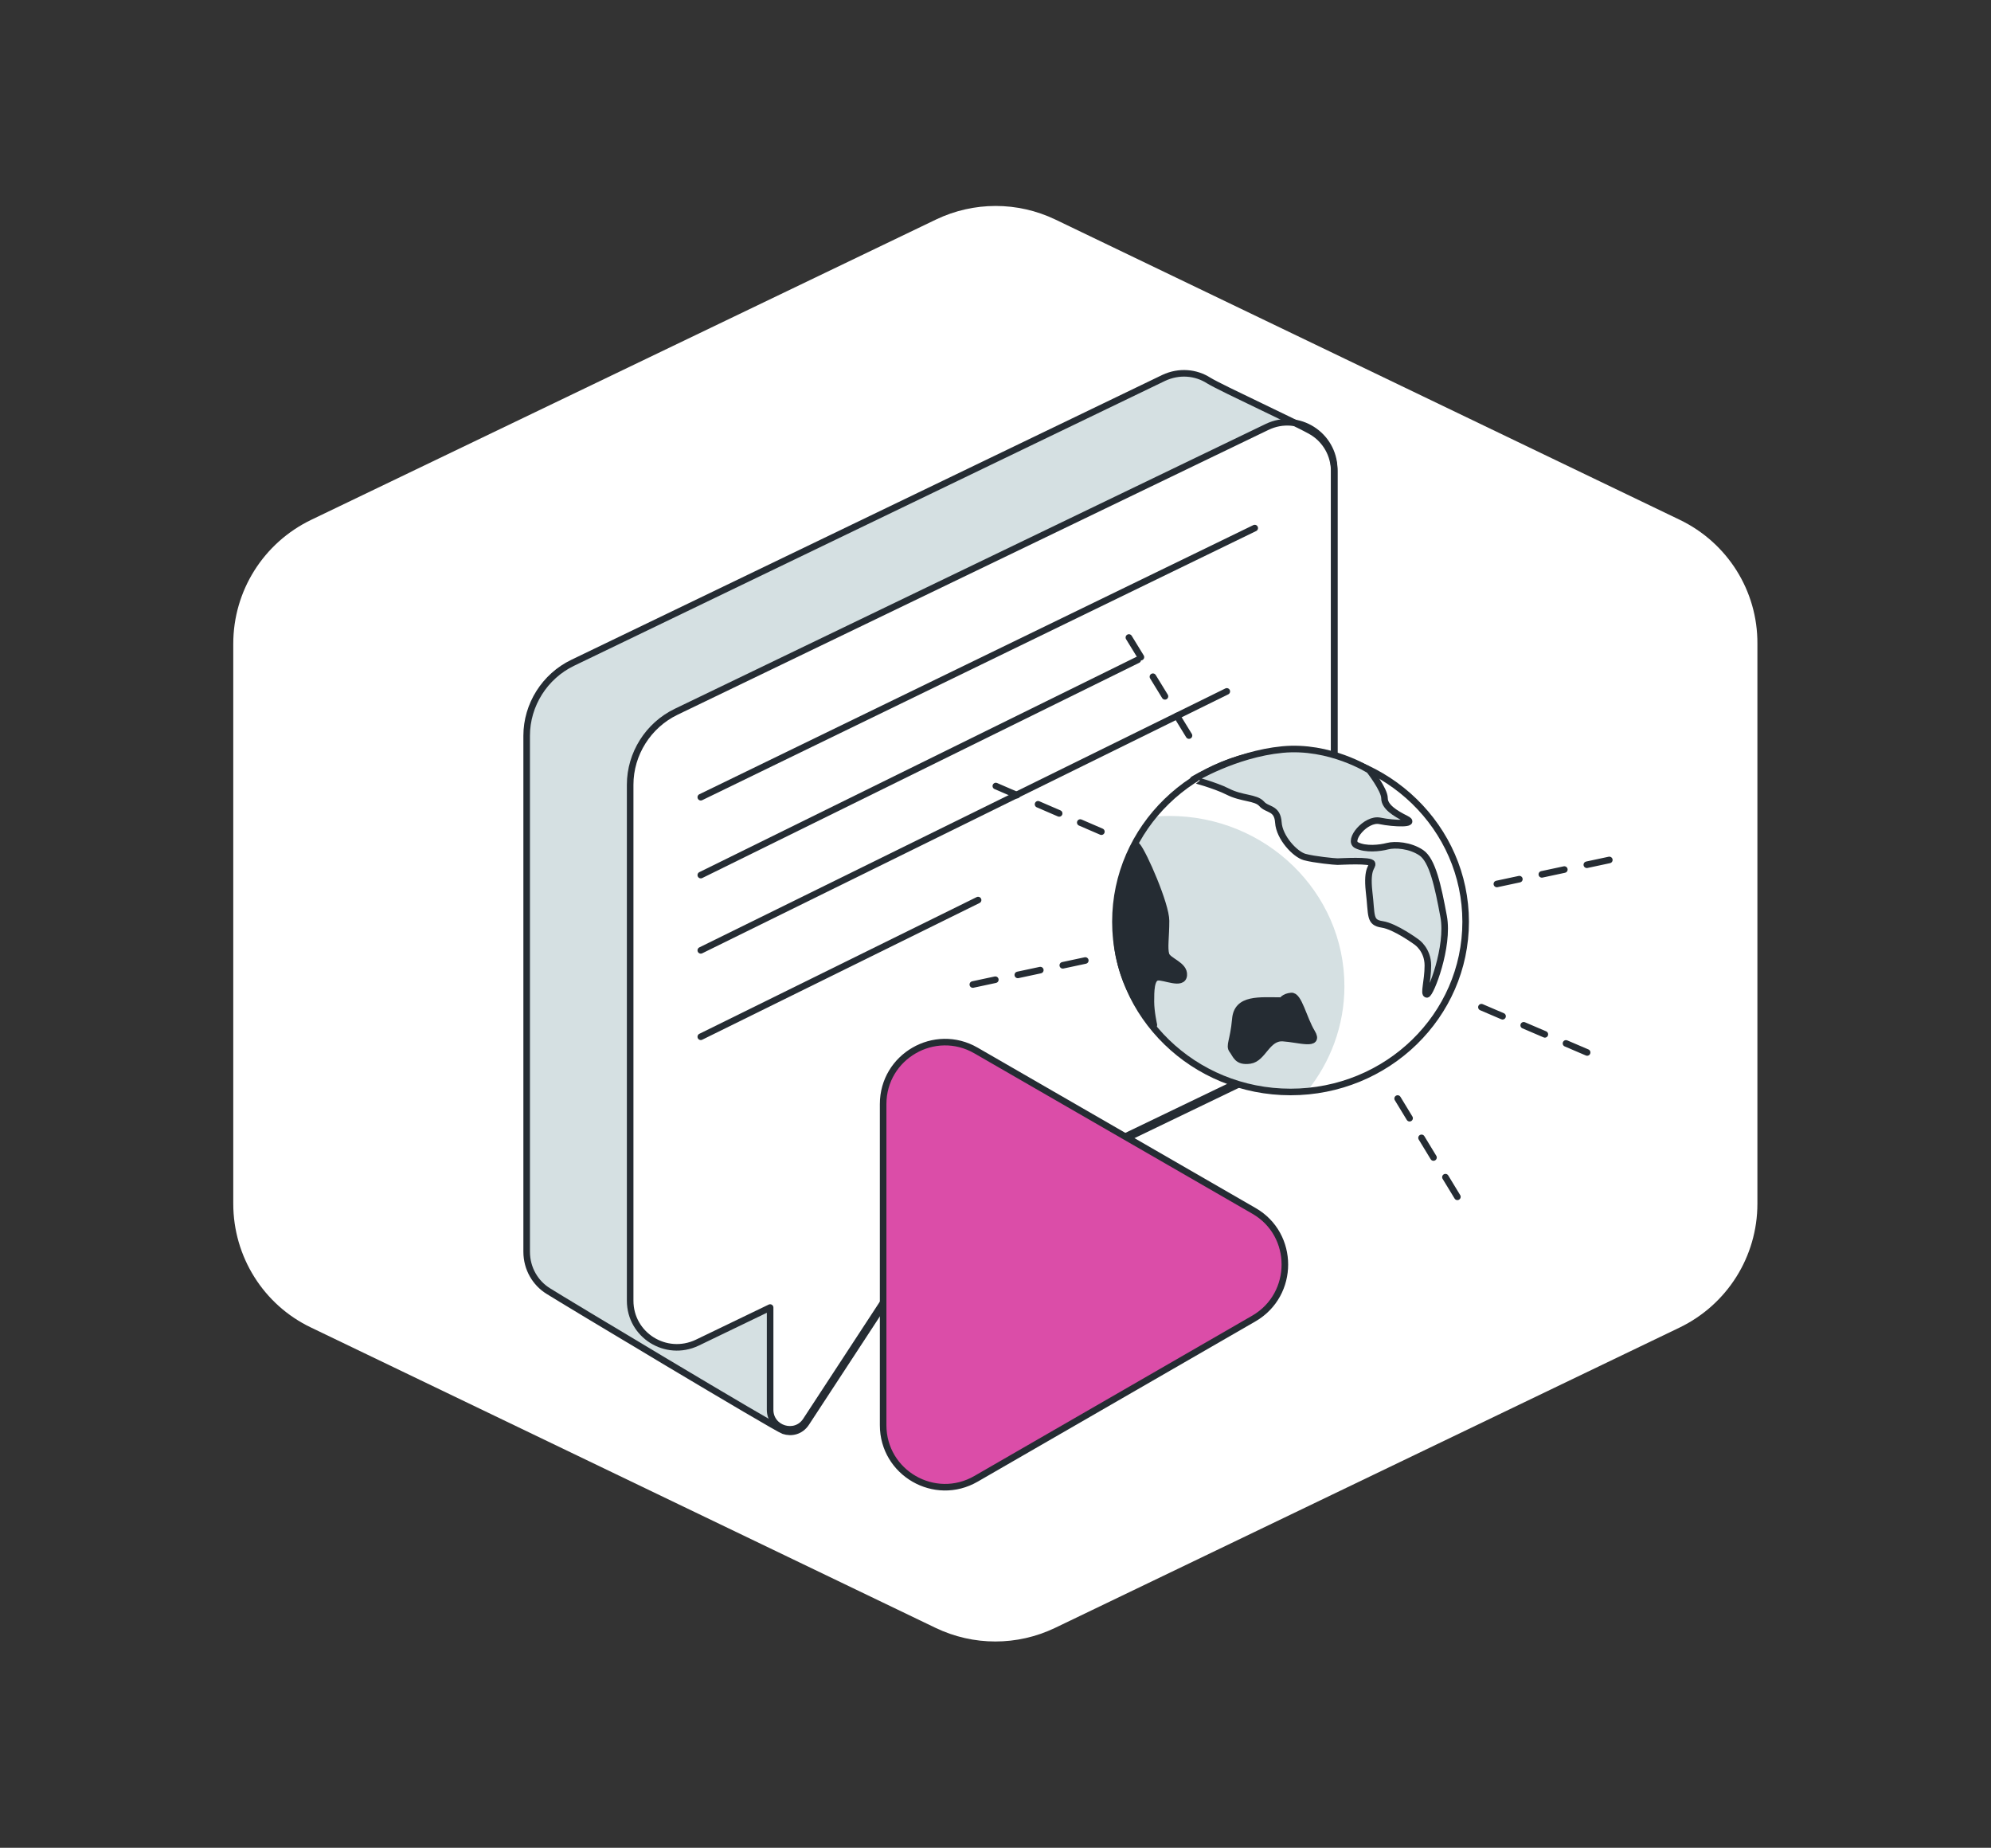<svg xmlns="http://www.w3.org/2000/svg" xmlns:xlink="http://www.w3.org/1999/xlink" id="Layer_1" x="0px" y="0px" viewBox="0 0 606 562.3" style="enable-background:new 0 0 606 562.3;" xml:space="preserve"><rect x="0" y="0" width="606" height="562.3" fill="#333333" stroke="none"/><style type="text/css">	.st0{fill:#FFFFFF;}	.st1{fill:#D5E0E2;}	.st2{fill:#FFFFFF;stroke:#252C33;stroke-width:2;stroke-linecap:round;stroke-linejoin:round;stroke-miterlimit:10;}	.st3{fill:none;stroke:#252C33;stroke-width:2;stroke-linecap:round;stroke-linejoin:round;stroke-miterlimit:10;}	.st4{fill:#DB4DA8;stroke:#252C33;stroke-width:2;stroke-linecap:round;stroke-linejoin:round;stroke-miterlimit:10;}	.st5{fill:#D5E0E2;stroke:#252C33;stroke-width:2;stroke-linecap:round;stroke-linejoin:round;stroke-miterlimit:10;}	.st6{fill:#252C33;stroke:#252C33;stroke-width:2;stroke-linecap:round;stroke-linejoin:round;stroke-miterlimit:10;}			.st7{fill:none;stroke:#252C33;stroke-width:2;stroke-linecap:round;stroke-linejoin:round;stroke-miterlimit:10;stroke-dasharray:7,7,7,7;}</style><g>	<path class="st0" d="M511.3,158.2L321.2,66.8c-11.5-5.5-24.8-5.5-36.3,0L94.7,158.2c-14.5,7-23.7,21.6-23.7,37.7v170.4  c0,16.1,9.2,30.8,23.7,37.7l190.1,91.4c11.5,5.5,24.8,5.5,36.3,0L511.2,404c14.5-7,23.7-21.6,23.7-37.7V195.9  C535,179.8,525.8,165.2,511.3,158.2L511.3,158.2z"></path></g><g>	<g>		<g>			<path class="st1" d="M367.9,115.3c-3.9-2.5-9-3-13.7-0.8l-179.9,86.7c-8.5,4.1-14,12.8-14,22.2v157c0,5.2,2.7,9.6,6.6,12    c3.9,2.5,69.4,41.8,71.6,42.5c2.4,0.8,5.2,0.2,6.9-2.4l37.9-57.9l108.8-52.4c8.5-4.1,14-12.8,14-22.2v-157c0-5.2-2.7-9.6-6.6-12    S371.8,117.8,367.9,115.3z"></path>			<path class="st2" d="M385.7,129.9l-179.9,86.7c-8.5,4.1-14,12.8-14,22.2v157c0,10.5,10.9,17.3,20.4,12.8l22.2-10.7V429    c0,5.9,7.7,8.2,10.9,3.3l37.9-57.9L392.1,322c8.5-4.1,14-12.8,14-22.2v-157C406,132.3,395.1,125.4,385.7,129.9z"></path>			<path class="st3" d="M367.9,115.8c-3.9-2.5-9-3-13.7-0.8l-179.9,86.7c-8.5,4.1-14,12.8-14,22.2v157c0,5.2,2.7,9.6,6.6,12    c3.9,2.5,69.4,41.8,71.6,42.5c2.4,0.8,5.2,0.2,6.9-2.4l37.9-57.9l108.8-52.4c8.5-4.1,14-12.8,14-22.2v-157c0-5.2-2.7-9.6-6.6-12    S371.8,118.2,367.9,115.8z"></path>			<path class="st4" d="M381.7,368.5l-84.6-48.8c-12.6-7.3-28.3,1.8-28.3,16.3v97.7c0,14.5,15.7,23.6,28.3,16.3l84.6-48.8    C394.2,393.9,394.2,375.7,381.7,368.5z"></path>		</g>		<line class="st4" x1="213.3" y1="242.6" x2="381.9" y2="160.7"></line>		<line class="st4" x1="213.3" y1="266.3" x2="346.3" y2="200.8"></line>		<line class="st4" x1="213.3" y1="289.2" x2="373.4" y2="210.4"></line>		<line class="st4" x1="213.3" y1="315.5" x2="297.7" y2="273.9"></line>	</g>	<g>		<ellipse class="st1" cx="392.8" cy="280.5" rx="53.3" ry="51.8"></ellipse>		<path class="st0" d="M392.8,228.7c-17,0-32.1,7.7-41.9,19.8c1.7-0.1,3.3-0.2,5-0.2c29.4,0,53.3,23.2,53.3,51.8   c0,12.1-4.3,23.2-11.4,32c27.1-2.5,48.3-24.6,48.3-51.5C446.1,251.9,422.3,228.7,392.8,228.7z"></path>		<ellipse class="st3" cx="392.8" cy="280.5" rx="53.3" ry="51.8"></ellipse>	</g>	<path class="st5" d="M373.7,240.9c4.3,2.2,8.5,1.7,10.3,3.7c1.7,2,4.8,1.1,5.1,5.7c0.3,4.6,5.1,9.7,8,10.5s9.1,1.4,10,1.4  s10.3-0.6,10.5,0.6c0.3,1.1-1.7,1.1-0.9,8.5c0.9,7.4,0,9.4,4,10c4,0.6,10.5,5.4,10.5,5.4s3.4,2.3,3.4,7.1s-1.4,8.8-0.3,8.8  c1.1,0,6.8-14.5,5.1-23.7s-3.4-17.1-6.8-19.4c-3.4-2.3-8-2.6-10.3-2c-2.3,0.6-6.6,1.1-9.4-0.3c-2.8-1.4,2.8-8.3,7.1-7.4  c4.3,0.9,11.4,1.1,8-0.6c-3.4-1.7-6.6-3.7-6.6-6.3c0-2.6-4.6-8.5-4.6-8.5s-12-7.7-26.5-6.3c-14.5,1.4-27.1,9.1-27.1,9.1  S369.7,238.9,373.7,240.9z"></path>	<path class="st6" d="M351.2,311.9c0,0-0.9-4-0.9-7.1c0-3.1,0-7.1,2-7.4c2-0.3,7.7,2.6,8-0.6s-4.8-4.3-5.4-6.3s0-5.4,0-10.3  s-6.8-20.5-8.8-22.8c0,0-6.3,11.4-6.3,25.6C339.8,300.5,351.2,311.9,351.2,311.9z"></path>	<path class="st6" d="M390.2,304.5c-6.8,0-13.7-0.9-14.2,5.7c-0.6,6.6-2,8-0.9,9.4c1.1,1.4,1.4,3.7,5.4,3.1c4-0.6,5.1-7.1,10-6.8  c4.8,0.3,11.4,2.6,8.8-1.7c-2.6-4.3-4-11.4-6.3-11.1C390.8,303.3,390.2,304.5,390.2,304.5z"></path>	<line class="st7" x1="296.1" y1="299.6" x2="333.1" y2="291.7"></line>	<line class="st7" x1="455.6" y1="269" x2="492.6" y2="261.1"></line>	<line class="st7" x1="303.1" y1="239.2" x2="337.8" y2="254.2"></line>	<line class="st7" x1="450.9" y1="306.5" x2="485.7" y2="321.4"></line>	<line class="st7" x1="343.6" y1="194" x2="363.4" y2="226.3"></line>	<line class="st7" x1="425.4" y1="334.3" x2="445.1" y2="366.7"></line></g></svg>